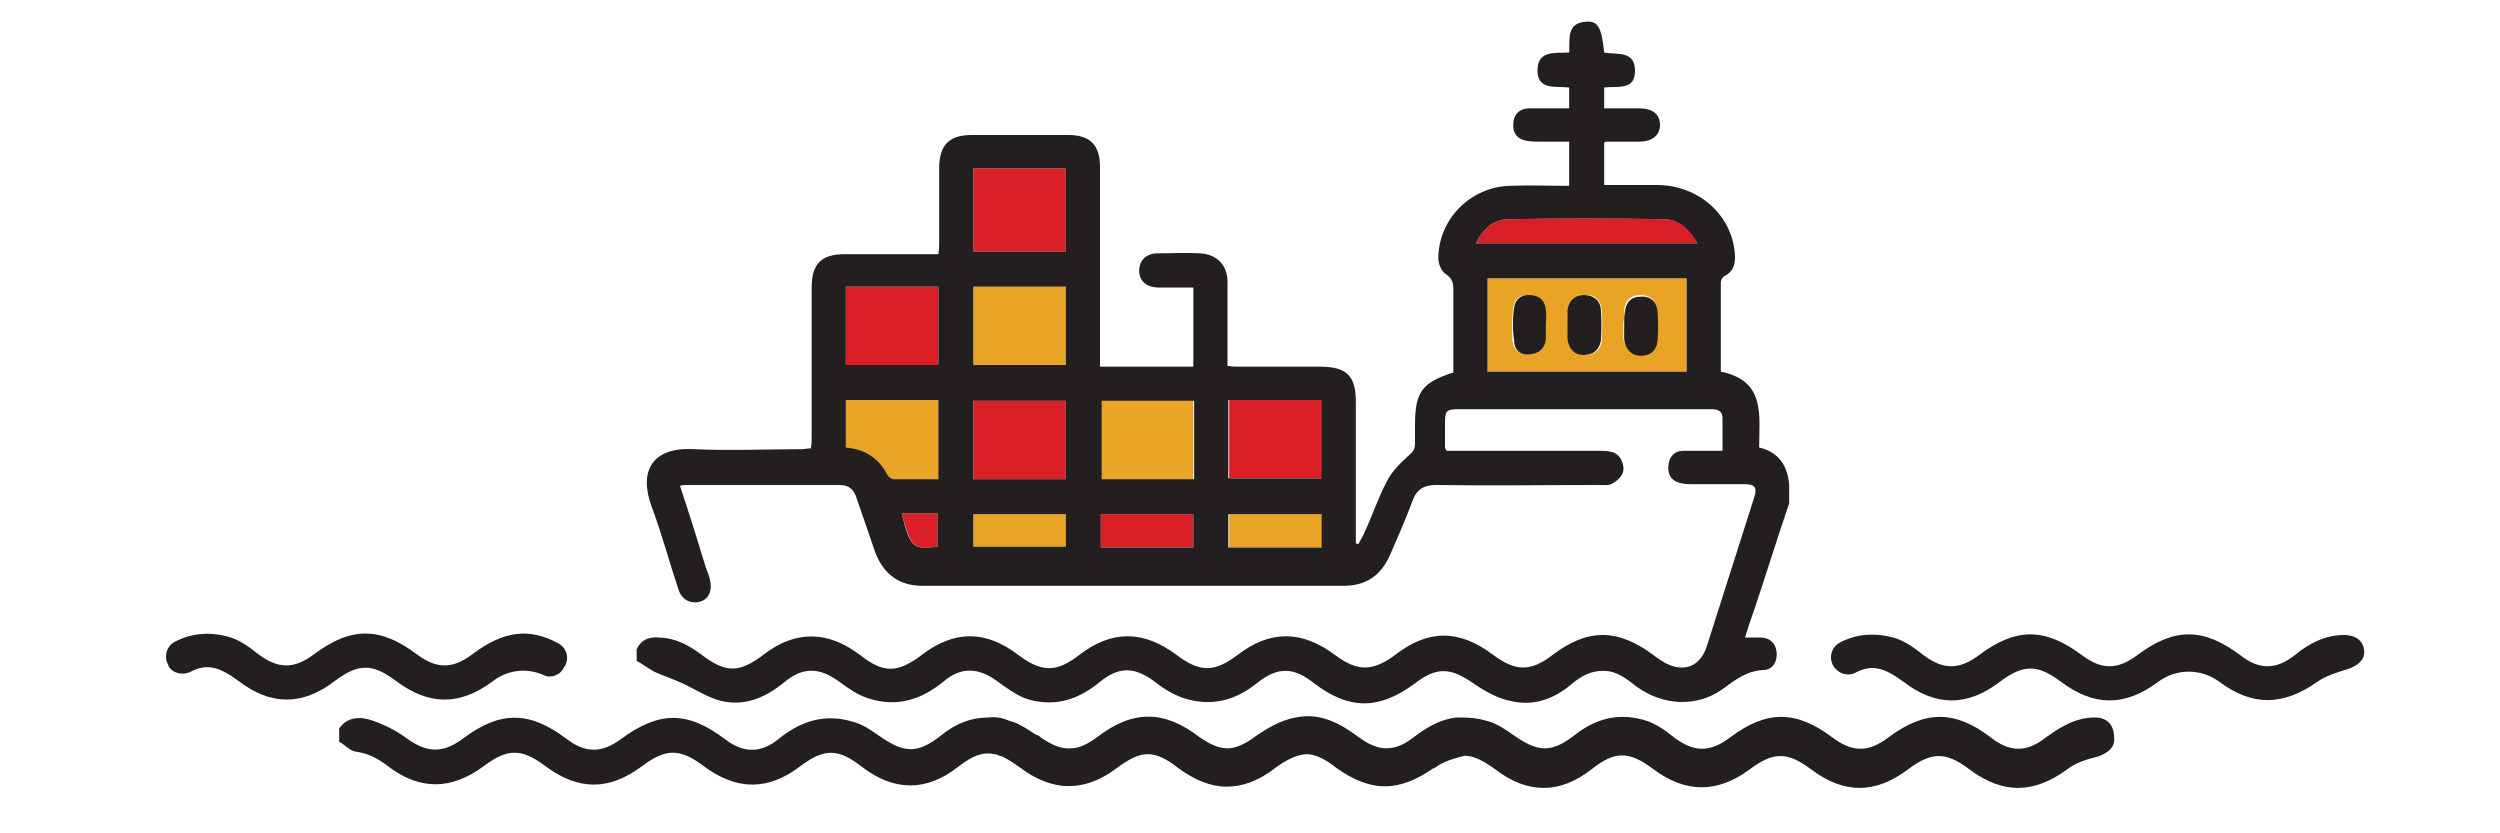 <svg cache-id="74aa3a38189445c98485f2254b87b972" id="e91IBVim5W61" xmlns="http://www.w3.org/2000/svg" xmlns:xlink="http://www.w3.org/1999/xlink" viewBox="0 0 300 100" shape-rendering="geometricPrecision" text-rendering="geometricPrecision" data-svgatorid="pi_05bfa0ed7f894f8982cbd005ce6e34c8"><style><![CDATA[#e91IBVim5W61{pointer-events: all}#e91IBVim5W61 * {animation-play-state: paused !important}#e91IBVim5W61:hover * {animation-play-state: running !important}#e91IBVim5W62_to {animation: e91IBVim5W62_to__to 3000ms linear 1 normal forwards}@keyframes e91IBVim5W62_to__to { 0% {transform: translate(-32.25px,19.85px)} 100% {transform: translate(331.75px,19.85px)}} #e91IBVim5W619_to {animation: e91IBVim5W619_to__to 3000ms linear 1 normal forwards}@keyframes e91IBVim5W619_to__to { 0% {transform: translate(147.204px,90.247px)} 50% {transform: translate(157.204px,89.247px)} 100% {transform: translate(147.204px,90.247px)}} #e91IBVim5W638_to {animation: e91IBVim5W638_to__to 3000ms linear 1 normal forwards}@keyframes e91IBVim5W638_to__to { 0% {transform: translate(251.713px,80.087px)} 23.333% {transform: translate(255.713px,78.087px)} 50% {transform: translate(258.713px,80.087px)} 73.333% {transform: translate(255.713px,78.087px)} 100% {transform: translate(251.713px,80.087px)}} #e91IBVim5W639_to {animation: e91IBVim5W639_to__to 3000ms linear 1 normal forwards}@keyframes e91IBVim5W639_to__to { 0% {transform: translate(43.985px,79.987px)} 23.333% {transform: translate(47.985px,77.987px)} 50% {transform: translate(51.985px,79.987px)} 73.333% {transform: translate(47.985px,77.987px)} 100% {transform: translate(43.985px,79.987px)}}]]></style><g id="e91IBVim5W62_to" transform="translate(-32.25,19.85)"><g id="e91IBVim5W62" transform="translate(-40.75,-19.85)"><g id="e91IBVim5W63"><path id="e91IBVim5W64" d="M25.5,36.7C22.1,36.7,19.5,34.5,18.9,31.2L18.9,31.1L18.9,31L18.9,29.5L19,29.2C19,29,19.1,28.8,19.1,28.6C19.8,26.1,21.9,24.1,24.5,23.8C24.6,23.8,24.7,23.8,24.8,23.8C25.5,23.8,25.9,24.2,26,24.8C26,25.1,26,25.4,25.8,25.6C25.7,25.8,25.4,26,24.8,26.1C22.5,26.4,20.9,28.4,21.1,30.6C21.3,32.8,23.1,34.5,25.4,34.5L35.5,34.5L46.1,34.5C48.8,34.5,50.9,32.5,51.1,29.9C51.3,27.4,49.4,25.1,46.8,24.7C46.2,24.6,45.8,24.2,45.6,23.6C45.3,22.2,44.2,21.3,42.8,21.3C42.3,21.3,41.8,21.4,41.3,21.7C41.1,21.8,40.9,21.9,40.6,21.9C40.2,21.9,39.9,21.6,39.6,21.3C38,19.5,35.9,18.6,33.6,18.6C31.9,18.6,30.2,19.2,28.8,20.2C28,20.8,27.3,21.6,26.7,22.5C26.5,22.8,26.4,23.1,26,23.2C25.9,23.2,25.8,23.2,25.6,23.2C25.4,23.2,25.1,23.2,24.9,23C24.4,22.7,24.3,22.1,24.7,21.5C25.5,20.1,26.6,18.9,27.9,18C29.6,16.9,31.6,16.3,33.6,16.3C36.3,16.3,38.9,17.4,40.8,19.3C41.5,19.1,42.1,19,42.7,19C44.9,19,46.8,20.4,47.5,22.4L47.5,23L47.6,22.5C51,23.3,53.3,26.3,53.2,29.7C53.1,33.1,50.7,35.9,47.3,36.6C46.9,36.7,46.4,36.7,45.8,36.7C41.6,36.7,37.5,36.7,33.3,36.7L25.5,36.7Z" fill="rgb(35,31,32)" stroke="none" stroke-width="1"/></g><g id="e91IBVim5W65"><path id="e91IBVim5W66" d="M54.4,33.3C53.6,33.3,53.1,32.9,53.1,32.2C53.1,31.7,53.3,31.5,53.5,31.3C53.7,31.1,54,31,54.4,31L55.8,31C56.3,31,56.9,31,57.4,30.9C59.2,30.7,60.5,29.1,60.4,27.2C60.3,25.4,58.9,23.9,57.1,23.8C56.1,23.7,55.8,23.5,55.7,22.5C55.3,20.2,53.2,18.4,50.8,18.4C49.8,18.4,48.8,18.7,48,19.3L47.9,19.4C47.8,19.5,47.8,19.5,47.7,19.6C47.5,19.7,47.3,19.8,47,19.8C46.6,19.8,46.3,19.6,46.1,19.3C45.7,18.8,45.8,18.1,46.3,17.7C47.4,16.8,48.6,16.3,49.9,16.2C50.2,16.2,50.5,16.2,50.7,16.2C54.1,16.2,56.8,18.3,57.7,21.6L57.7,21.6C60.4,22.1,62,23.8,62.6,26.5L62.6,26.6L62.6,26.8L62.6,28.1L62.6,28.2C62.5,28.4,62.5,28.6,62.4,28.8C62.2,29.3,62.1,29.8,61.8,30.3C60.7,32.1,59.1,33.1,56.9,33.1C56.5,33.1,56.2,33.1,55.8,33.1L54.4,33.3Z" fill="rgb(35,31,32)" stroke="none" stroke-width="1"/></g><g id="e91IBVim5W67"><path id="e91IBVim5W68" d="M36.7,16.4C36.5,16.4,36.2,16.3,36,16.2C35.6,15.9,35.3,15.2,35.9,14.5C37.6,12.3,39.9,11.1,42.8,11C45.6,11.1,47.9,12.2,49.6,14.4C49.9,14.8,50,15.2,49.9,15.4C49.9,15.7,49.7,15.9,49.4,16.1C49.2,16.2,49,16.3,48.8,16.3C48.4,16.3,48.1,16.1,47.8,15.7C46.5,14.1,44.7,13.2,42.8,13.2C40.8,13.2,39,14.2,37.7,15.8C37.3,16.3,37,16.4,36.7,16.4Z" fill="rgb(35,31,32)" stroke="none" stroke-width="1"/></g><g id="e91IBVim5W69"><path id="e91IBVim5W610" d="M47.9,11.8C47.7,11.8,47.5,11.7,47.3,11.6C46.7,11.3,46.6,10.6,47,9.9L49.5,5.5C49.8,4.9,50.3,4.8,50.5,4.8C50.6,4.8,50.8,4.8,50.9,4.9C51.2,5,51.3,5.2,51.5,5.4C51.5,5.4,51.6,5.5,51.6,5.5L51.8,5.7L51.6,6.2C51.5,6.3,51.5,6.5,51.4,6.6C50.6,8.1,49.7,9.5,48.9,11C48.6,11.7,48.1,11.8,47.9,11.8Z" fill="rgb(35,31,32)" stroke="none" stroke-width="1"/></g><g id="e91IBVim5W611"><path id="e91IBVim5W612" d="M34.1,15.5C33.9,15.5,33.7,15.4,33.5,15.4C33.2,15.2,32.8,15,32.5,14.8C32.5,14.8,29.8,13.2,29,12.8C28.6,12.6,28.4,12.3,28.4,11.9C28.3,11.6,28.4,11.3,28.6,11C28.8,10.7,29.1,10.6,29.5,10.6C29.7,10.6,29.9,10.7,30.1,10.8C31.6,11.7,33.2,12.6,34.7,13.5C34.9,13.6,35.1,13.9,35.1,14L35.2,14.1L35.2,14.3C35.2,15,34.7,15.5,34.1,15.5Z" fill="rgb(35,31,32)" stroke="none" stroke-width="1"/></g><g id="e91IBVim5W613"><path id="e91IBVim5W614" d="M37.9,11.8C37.7,11.8,37.5,11.7,37.3,11.7C37,11.6,36.9,11.4,36.8,11.2L36.5,10.7C35.7,9.4,35,8,34.2,6.7C34.1,6.5,33.9,6.1,34.1,5.7C34.2,5.4,34.5,5,34.9,5L35,5L35.1,5C35.5,5,35.8,5.2,36,5.4C36.2,5.6,36.3,5.8,36.4,6C36.4,6.1,36.5,6.1,36.5,6.2C36.5,6.2,38,8.8,38.7,10.1C38.8,10.2,38.8,10.3,38.9,10.5L39.1,11L38.9,11.2C38.9,11.2,38.8,11.3,38.8,11.3C38.7,11.5,38.5,11.7,38.3,11.8C38.1,11.7,38,11.8,37.9,11.8Z" fill="rgb(35,31,32)" stroke="none" stroke-width="1"/></g><g id="e91IBVim5W615"><path id="e91IBVim5W616" d="M51.5,15.5C51.1,15.5,50.7,15.3,50.5,14.9C50.2,14.3,50.4,13.7,51,13.3C52.5,12.4,54,11.5,55.6,10.7C55.8,10.6,56,10.5,56.2,10.5C56.8,10.5,57.3,11,57.3,11.7L57.3,11.9L57.2,12C57.1,12.2,56.9,12.4,56.7,12.6C55.2,13.5,53.7,14.4,52.1,15.2C52,15.4,51.8,15.5,51.5,15.5Z" fill="rgb(35,31,32)" stroke="none" stroke-width="1"/></g><g id="e91IBVim5W617"><path id="e91IBVim5W618" d="M42.7,10.5C42.1,10.5,41.6,10,41.6,9.4C41.6,9,41.6,8.6,41.6,8.3L41.6,7C41.6,6.1,41.6,5.1,41.6,4.2C41.6,3.5,42.1,3,42.7,3C43.4,3,43.8,3.5,43.8,4.2C43.8,4.8,43.8,5.4,43.8,6L43.8,9.3C43.8,10.3,43.1,10.5,42.8,10.5C42.9,10.5,42.8,10.5,42.7,10.5Z" fill="rgb(35,31,32)" stroke="none" stroke-width="1"/></g></g></g><g id="e91IBVim5W619_to" transform="translate(147.204,90.247)"><path id="e91IBVim5W619" d="M251.4,86.1C249.1,86.1,247.3,87.2,245.5,88.5C243.2,90.3,241.2,90.3,238.9,88.5C234.6,85.2,231,85.2,226.6,88.5C224.2,90.3,222.3,90.3,219.9,88.5C215.5,85.2,212,85.2,207.6,88.5C205.2,90.3,203.3,90.3,200.9,88.5C199.9,87.7,198.8,86.9,197.6,86.5C194.5,85.5,191.7,86.1,189.1,88.1C186.2,90.4,184.6,90.3,181.6,88.2C180.6,87.5,179.6,86.8,178.4,86.5C177.4,86.2,176.4,86.1,175.4,86.1C175.4,86.1,175.4,86.1,175.4,86.1C175.4,86.1,175.3,86.1,175.3,86.1C175.1,86.1,174.9,86.1,174.8,86.1C172.8,86.3,171.2,87.3,169.6,88.5C168.2,89.6,166.9,90,165.5,89.7C164.7,89.5,163.9,89.1,163.1,88.5C160.6,86.6,158.4,85.7,156.1,86C154.3,86.2,152.6,87,150.6,88.4C149.4,89.3,148.3,89.8,147.3,89.8C146.2,89.8,145.2,89.3,144,88.5C141.8,86.8,139.8,86,137.8,86C135.8,86,133.8,86.8,131.6,88.5C130.5,89.3,129.5,89.8,128.5,89.8C127.4,89.9,126.2,89.4,124.9,88.5C124.7,88.3,124.5,88.2,124.2,88.1C123.3,87.5,122.4,86.9,121.5,86.6C121.4,86.6,121.2,86.5,121.1,86.5C121,86.5,121,86.4,120.9,86.4C120.1,86.1,119.4,86,118.6,86.1C116.6,86.1,114.7,86.8,113,88.2C110.1,90.5,108.5,90.4,105.5,88.3C104.5,87.6,103.5,86.9,102.3,86.6C99,85.6,96.1,86.5,93.4,88.7C91.3,90.4,89.2,90.4,87,88.7C82.5,85.3,79.1,85.3,74.5,88.7C72.2,90.4,70.2,90.4,67.9,88.6C63.5,85.3,60,85.3,55.6,88.6C53.2,90.4,51.3,90.4,48.8,88.6C47.6,87.7,46.2,87,44.8,86.5C43.4,86,41.8,85.9,40.7,87.4C40.7,87.9,40.7,88.5,40.7,89C41.4,89.4,42,90.1,42.7,90.2C44.2,90.4,45.3,91,46.5,91.9C50.4,94.9,54.2,94.8,58.1,91.9C60.9,89.8,62.6,89.8,65.4,91.9C69.4,94.9,73.1,94.9,77.1,91.9C79.9,89.8,81.6,89.8,84.4,91.9C88.4,94.9,92.2,94.9,96.1,91.9C98.9,89.8,100.6,89.8,103.4,92C107.3,95,111.2,95,115,92C116.7,90.7,117.9,90.2,119.3,90.5C119.4,90.5,119.6,90.5,119.7,90.6C119.9,90.7,120.1,90.7,120.3,90.8C120.4,90.8,120.4,90.8,120.5,90.9C121.1,91.2,121.7,91.6,122.4,92.1C124.1,93.4,125.8,94.1,127.5,94.3C129.7,94.5,131.9,93.8,134.1,92.1C135.5,91.1,136.6,90.5,137.7,90.5C138.8,90.5,139.9,91,141.3,92.1C143.3,93.6,145.3,94.4,147.2,94.4C149.1,94.4,151.1,93.7,153.1,92.1C154.5,91.1,155.6,90.6,156.7,90.5C157.8,90.5,158.9,91,160.3,92.1C161.8,93.2,163.3,93.9,164.7,94.2C167,94.7,169.3,94,171.7,92.4C171.8,92.3,171.9,92.2,172.1,92.2C173.1,91.4,174.5,91,175.7,90.7C175.7,90.7,175.8,90.7,175.8,90.7C176.9,90.7,178,91.3,179.4,92.3C183.3,95.3,187.2,95.3,191,92.3C193.8,90.1,195.5,90.1,198.4,92.3C202.3,95.2,206.1,95.2,210,92.3C212.8,90.2,214.5,90.2,217.3,92.3C221.3,95.3,225,95.3,229,92.3C231.8,90.2,233.5,90.2,236.3,92.3C240.3,95.3,244,95.3,248.1,92.3C249.1,91.5,250.5,91.1,251.7,90.8C252.9,90.4,253.8,89.7,253.7,88.6C253.7,86.9,252.8,86.1,251.4,86.1Z" transform="translate(-147.204,-90.247)" fill="rgb(35,31,32)" stroke="none" stroke-width="1"/></g><g id="e91IBVim5W620"><path id="e91IBVim5W621" d="M116.8,65.6C120.6,65.6,124.2,65.6,127.9,65.6C127.9,64.2,127.9,63,127.9,61.7C124.1,61.7,120.4,61.7,116.8,61.7C116.8,63.1,116.8,64.4,116.8,65.6Z" fill="rgb(233,163,37)" stroke="none" stroke-width="1"/><path id="e91IBVim5W622" d="M116.8,30.2C120.6,30.2,124.2,30.2,127.9,30.2C127.9,26.8,127.9,23.6,127.9,20.2C124.1,20.2,120.5,20.2,116.8,20.2C116.8,23.6,116.8,26.9,116.8,30.2Z" fill="rgb(219,31,38)" stroke="none" stroke-width="1"/><path id="e91IBVim5W623" d="M132.1,65.7C135.9,65.7,139.6,65.7,143.2,65.7C143.2,64.3,143.2,63,143.2,61.7C139.5,61.7,135.8,61.7,132.1,61.7C132.1,63,132.1,64.3,132.1,65.7Z" fill="rgb(219,31,38)" stroke="none" stroke-width="1"/><path id="e91IBVim5W624" d="M132.1,57.5C135.8,57.5,139.5,57.5,143.2,57.5C143.2,54.3,143.2,51.2,143.2,48.1C139.4,48.1,135.7,48.1,132.1,48.1C132.1,51.3,132.1,54.4,132.1,57.5Z" fill="rgb(233,163,37)" stroke="none" stroke-width="1"/><path id="e91IBVim5W625" d="M127.9,48.1C124.2,48.1,120.5,48.1,116.8,48.1C116.8,51.3,116.8,54.4,116.8,57.5C120.5,57.5,124.2,57.5,127.9,57.5C127.9,54.3,127.9,51.2,127.9,48.1Z" fill="rgb(219,31,38)" stroke="none" stroke-width="1"/><path id="e91IBVim5W626" d="M101.5,53.7C103.8,54,105.5,55,106.5,57C106.6,57.2,107,57.5,107.2,57.5C109,57.5,110.8,57.5,112.6,57.5C112.6,54.3,112.6,51.2,112.6,48C108.8,48,105.2,48,101.5,48C101.5,50,101.5,51.8,101.5,53.7Z" fill="rgb(233,163,37)" stroke="none" stroke-width="1"/><path id="e91IBVim5W627" d="M108.2,61.6C109.3,65.7,109.6,66,112.5,65.6C112.5,64.2,112.5,63,112.5,61.6C111.7,61.6,111,61.6,110.3,61.6C109.6,61.6,108.9,61.6,108.2,61.6Z" fill="rgb(219,31,38)" stroke="none" stroke-width="1"/><path id="e91IBVim5W628" d="M101.5,43.8C105.2,43.8,108.9,43.8,112.6,43.8C112.6,40.6,112.6,37.5,112.6,34.4C108.9,34.4,105.2,34.4,101.5,34.4C101.5,37.6,101.5,40.7,101.5,43.8Z" fill="rgb(219,31,38)" stroke="none" stroke-width="1"/><path id="e91IBVim5W629" d="M127.9,34.4C124.2,34.4,120.5,34.4,116.8,34.4C116.8,37.5,116.8,40.6,116.8,43.8C120.6,43.8,124.2,43.8,127.9,43.8C127.9,40.6,127.9,37.6,127.9,34.4Z" fill="rgb(233,163,37)" stroke="none" stroke-width="1"/><path id="e91IBVim5W630" d="M147.5,65.7C151.3,65.7,155,65.7,158.7,65.7C158.7,64.3,158.7,63,158.7,61.7C154.9,61.7,151.3,61.7,147.5,61.7C147.5,63,147.5,64.3,147.5,65.7Z" fill="rgb(233,163,37)" stroke="none" stroke-width="1"/><path id="e91IBVim5W631" d="M199.6,26.3C193.4,26.2,187.3,26.2,181.1,26.3C179.3,26.3,178,27.4,177.1,29.2C186,29.2,194.7,29.2,203.7,29.2C202.8,27.4,201.5,26.3,199.6,26.3Z" fill="rgb(219,31,38)" stroke="none" stroke-width="1"/><path id="e91IBVim5W632" d="M147.5,57.4C151.3,57.4,154.9,57.4,158.7,57.4C158.7,54.2,158.7,51.2,158.7,48C154.9,48,151.2,48,147.5,48C147.5,51.2,147.5,54.3,147.5,57.4Z" fill="rgb(219,31,38)" stroke="none" stroke-width="1"/><path id="e91IBVim5W633" d="M178.5,44.6C186.5,44.6,194.4,44.6,202.4,44.6C202.4,40.8,202.4,37.1,202.4,33.4C194.4,33.4,186.5,33.4,178.5,33.4C178.5,37.2,178.5,40.9,178.5,44.6ZM194.9,37.2C195,36.1,195.7,35.4,196.8,35.4C198,35.4,198.7,36,198.8,37.1C198.9,38.3,198.9,39.5,198.8,40.7C198.7,41.8,197.9,42.5,196.8,42.5C195.7,42.5,194.9,41.7,194.8,40.5C194.8,39.9,194.8,39.3,194.8,38.7C194.8,38.7,194.8,38.7,194.8,38.7C194.9,38.3,194.9,37.8,194.9,37.2ZM188.2,37.3C188.3,36.2,188.9,35.5,190.1,35.4C191.3,35.3,192.1,36,192.2,37.1C192.3,38.3,192.3,39.6,192.2,40.9C192.1,42,191.3,42.6,190.1,42.6C189,42.6,188.3,41.8,188.2,40.6C188.2,40.1,188.2,39.5,188.2,39C188.1,38.4,188.1,37.9,188.2,37.3ZM181.6,36.9C181.7,35.8,182.6,35.3,183.6,35.4C184.7,35.5,185.3,36.1,185.4,37.2C185.5,37.8,185.4,38.5,185.4,39.1C185.4,39.1,185.4,39.1,185.4,39.1C185.4,39.6,185.4,40.2,185.4,40.7C185.3,41.8,184.7,42.4,183.6,42.5C182.4,42.6,181.6,42,181.5,40.9C181.4,39.6,181.4,38.3,181.6,36.9Z" fill="rgb(233,163,37)" stroke="none" stroke-width="1"/><path id="e91IBVim5W634" d="M211.1,53.7C211.1,49.8,211.9,45.7,206.5,44.6C206.5,41,206.5,37.4,206.5,33.9C206.5,33.6,206.7,33.2,207,33.1C207.9,32.6,208.2,31.9,208.2,30.9C208.1,26.1,204.1,22.3,199,22.2C196.9,22.2,194.7,22.2,192.5,22.2C192.5,20.4,192.5,18.7,192.5,17.1C192.7,17,192.7,17,192.8,17C194.1,17,195.4,17,196.7,17C198.3,17,199.2,16.2,199.2,15C199.2,13.7,198.3,13,196.7,13C195.3,13,193.9,13,192.5,13C192.5,12.1,192.5,11.4,192.5,10.5C194.1,10.3,196.2,10.9,196.2,8.5C196.2,6,194,6.6,192.5,6.3C192.2,3.4,191.8,2.5,190.4,2.6C187.9,2.7,188.4,4.8,188.3,6.3C186.7,6.4,184.6,6,184.5,8.3C184.4,10.9,186.7,10.3,188.3,10.5C188.3,11.3,188.3,12.1,188.3,13C186.6,13,185.1,13,183.5,13C182.4,13,181.6,13.7,181.6,14.9C181.5,16,182.1,16.7,183.2,16.9C183.8,17,184.4,17,184.9,17C186,17,187.2,17,188.3,17C188.3,18.9,188.3,20.5,188.3,22.3C185.9,22.3,183.6,22.2,181.2,22.3C176.5,22.4,172.6,26.3,172.6,31C172.6,31.7,173,32.6,173.5,32.9C174.3,33.4,174.4,34,174.4,34.8C174.4,36.6,174.4,38.3,174.4,40.1C174.4,41.7,174.4,43.2,174.4,44.7C170.6,45.9,169.8,47.1,169.8,51C169.8,51.7,169.8,52.4,169.8,53.2C169.8,53.9,169.6,54.2,169,54.7C168,55.6,167,56.6,166.4,57.8C165.3,59.9,164.6,62.1,163.6,64.2C163.4,64.6,163.2,64.9,163,65.3C162.9,65.3,162.8,65.2,162.7,65.2C162.7,64.8,162.7,64.3,162.7,63.9C162.7,58.7,162.7,53.5,162.7,48.2C162.7,45.1,161.6,44,158.4,44C155.2,44,152,44,148.8,44C148.3,44,147.8,44,147.3,43.9C147.3,40.4,147.3,37.1,147.3,33.8C147.3,31.8,146,30.5,144,30.4C142.3,30.3,140.6,30.4,138.9,30.4C137.5,30.4,136.7,31.3,136.7,32.5C136.7,33.7,137.6,34.5,139,34.5C140.4,34.5,141.8,34.5,143.2,34.5C143.2,37.8,143.2,40.9,143.2,44C139.5,44,135.8,44,132,44C132,43.4,132,42.9,132,42.3C132,34.9,132,27.4,132,20C132,17.4,130.8,16.2,128.2,16.2C124.3,16.2,120.5,16.2,116.6,16.2C113.9,16.2,112.7,17.4,112.7,20.2C112.7,23.1,112.7,26.1,112.7,29C112.7,29.5,112.7,29.9,112.6,30.5C108.8,30.5,105.1,30.5,101.4,30.5C98.5,30.5,97.4,31.7,97.4,34.5C97.4,40.4,97.4,46.4,97.4,52.3C97.4,52.8,97.4,53.3,97.3,53.8C96.9,53.8,96.6,53.9,96.3,53.9C92,53.9,87.6,54.1,83.3,53.9C78.3,53.6,76.6,56.5,78.2,60.8C79.4,64,80.3,67.4,81.4,70.7C81.8,72,82.9,72.5,84,72.2C85.1,71.9,85.5,70.8,85.2,69.6C85.1,69.1,84.9,68.6,84.7,68.1C83.7,64.8,82.7,61.6,81.6,58.3C81.9,58.2,82.1,58.2,82.2,58.2C88.4,58.2,94.6,58.2,100.8,58.2C101.9,58.2,102.5,58.8,102.8,59.8C103.5,61.9,104.3,64.1,105,66.2C106,68.9,107.9,70.3,110.7,70.3C127.5,70.3,144.4,70.3,161.2,70.3C163.9,70.3,165.7,69.1,166.8,66.6C167.7,64.5,168.7,62.3,169.5,60.1C170,58.7,170.9,58.2,172.3,58.2C178.8,58.3,185.3,58.2,191.8,58.2C192.4,58.2,193.1,58.3,193.5,58C194.1,57.7,194.7,57.1,194.8,56.5C194.9,55.9,194.6,55,194.1,54.6C193.7,54.2,192.9,54.1,192.2,54.1C186.5,54.1,180.8,54.1,175,54.1C174.5,54.1,174,54.1,173.6,54.1C173.5,53.9,173.4,53.8,173.4,53.7C173.4,52.8,173.4,51.9,173.4,51C173.4,49.2,173.5,49.1,175.3,49.1C181.8,49.1,188.3,49.1,194.8,49.1C198.3,49.1,201.7,49.1,205.2,49.1C206,49.1,206.7,49.2,206.7,50.2C206.7,51.5,206.7,52.7,206.7,54.1C205.1,54.1,203.5,54.1,202,54.1C200.9,54.1,200.3,54.8,200.2,55.9C200.1,57.1,200.7,57.8,201.8,58C202.2,58.1,202.7,58.1,203.1,58.1C205.2,58.1,207.2,58.1,209.3,58.1C210.6,58.1,210.9,58.5,210.5,59.7C208.6,65.7,206.7,71.6,204.8,77.6C204,80,202.1,80.7,199.9,79.6C199.4,79.3,198.9,79,198.4,78.6C194.1,75.4,190.5,75.4,186.3,78.6C183.7,80.6,181.9,80.6,179.2,78.6C175.1,75.5,171.4,75.5,167.4,78.6C164.7,80.6,162.9,80.6,160.2,78.6C156.2,75.6,152.4,75.6,148.5,78.6C145.7,80.7,144,80.7,141.2,78.6C137.2,75.6,133.4,75.6,129.5,78.6C126.8,80.7,125,80.7,122.2,78.6C118.3,75.6,114.5,75.6,110.6,78.6C107.7,80.8,106,80.8,103.2,78.6C99.4,75.7,95.5,75.6,91.7,78.5C88.7,80.8,87.1,80.8,84.1,78.5C82.6,77.4,81.1,76.6,79.2,76.5C77.9,76.4,77,76.7,76.4,77.9C76.4,78.4,76.4,78.8,76.4,79.3C77.1,79.7,77.8,80.2,78.5,80.6C79.6,81.1,80.8,81.5,81.9,82C83.4,82.7,84.9,83.7,86.5,84.1C89.4,84.8,91.9,83.7,94.2,81.8C96.4,80,98.4,80.1,100.7,81.8C101.8,82.6,102.9,83.4,104.2,83.8C107.6,84.9,110.5,84,113.2,81.8C115.3,80,117.4,80.1,119.6,81.7C120.7,82.5,121.8,83.3,123,83.8C126.3,84.9,129.2,84.1,131.9,81.9C134.3,79.9,136.2,80,138.7,81.9C139.7,82.7,140.9,83.4,142.1,83.8C145.3,84.8,148.2,84.1,150.8,82C153.3,80,155.2,80,157.7,82C161.9,85.2,165.5,85.2,169.8,82C172.4,80,174.1,80.1,176.8,82C178.1,82.9,179.7,83.8,181.2,84.1C184,84.8,186.5,83.9,188.7,82C189.8,81.1,190.9,80.5,192.4,80.5C194.1,80.5,195.2,81.5,196.4,82.4C199.6,84.7,203.6,84.9,206.7,82.7C208.2,81.6,209.6,80.5,211.6,80.4C212.7,80.4,213.3,79.4,213.2,78.3C213.1,77.2,212.4,76.5,211.2,76.5C210.7,76.5,210.1,76.5,209.4,76.5C209.8,75.2,210.2,74,210.6,72.9C212,68.7,213.3,64.5,214.7,60.4C214.7,59.7,214.7,59,214.7,58.2C214.5,55.6,213.2,54.2,211.1,53.7ZM112.5,65.6C109.6,66,109.2,65.7,108.2,61.6C108.9,61.6,109.6,61.6,110.3,61.6C111,61.6,111.7,61.6,112.5,61.6C112.5,63,112.5,64.3,112.5,65.6ZM112.6,57.5C110.7,57.5,109,57.5,107.2,57.5C107,57.5,106.6,57.2,106.5,57C105.5,55,103.8,53.9,101.5,53.7C101.5,51.8,101.5,50,101.5,48C105.2,48,108.8,48,112.6,48C112.6,51.2,112.6,54.3,112.6,57.5ZM112.6,43.8C108.9,43.8,105.2,43.8,101.5,43.8C101.5,40.7,101.5,37.6,101.5,34.4C105.2,34.4,108.9,34.4,112.6,34.4C112.6,37.5,112.6,40.6,112.6,43.8ZM116.8,34.4C120.5,34.4,124.2,34.4,127.9,34.4C127.9,37.5,127.9,40.6,127.9,43.8C124.2,43.8,120.5,43.8,116.8,43.8C116.8,40.6,116.8,37.6,116.8,34.4ZM116.8,48.1C120.5,48.1,124.2,48.1,127.9,48.1C127.9,51.3,127.9,54.3,127.9,57.5C124.2,57.5,120.5,57.5,116.8,57.5C116.8,54.3,116.8,51.2,116.8,48.1ZM127.9,65.6C124.2,65.6,120.6,65.6,116.8,65.6C116.8,64.4,116.8,63.1,116.8,61.7C120.4,61.7,124.1,61.7,127.9,61.7C127.9,63,127.9,64.3,127.9,65.6ZM127.9,30.2C124.2,30.2,120.5,30.2,116.8,30.2C116.8,26.9,116.8,23.6,116.8,20.2C120.5,20.2,124.1,20.2,127.9,20.2C127.9,23.6,127.9,26.9,127.9,30.2ZM143.2,65.7C139.5,65.7,135.8,65.7,132.1,65.7C132.1,64.4,132.1,63.1,132.1,61.7C135.8,61.7,139.5,61.7,143.2,61.7C143.2,63,143.2,64.3,143.2,65.7ZM143.3,57.5C139.5,57.5,135.9,57.5,132.2,57.5C132.2,54.4,132.2,51.3,132.2,48.1C135.9,48.1,139.6,48.1,143.3,48.1C143.3,51.2,143.3,54.3,143.3,57.5ZM158.6,65.7C154.9,65.7,151.2,65.7,147.4,65.7C147.4,64.3,147.4,63.1,147.4,61.7C151.1,61.7,154.8,61.7,158.6,61.7C158.6,63,158.6,64.3,158.6,65.7ZM158.6,57.4C154.9,57.4,151.2,57.4,147.4,57.4C147.4,54.3,147.4,51.2,147.4,48C151.1,48,154.8,48,158.6,48C158.6,51.2,158.6,54.3,158.6,57.4ZM202.4,44.6C194.5,44.6,186.5,44.6,178.5,44.6C178.5,40.9,178.5,37.2,178.5,33.4C186.5,33.4,194.4,33.4,202.4,33.4C202.4,37.1,202.4,40.8,202.4,44.6ZM177.1,29.2C178,27.4,179.3,26.3,181.1,26.3C187.3,26.2,193.4,26.2,199.6,26.3C201.4,26.3,202.7,27.4,203.7,29.2C194.7,29.2,186,29.2,177.1,29.2Z" fill="rgb(35,31,32)" stroke="none" stroke-width="1"/><path id="e91IBVim5W635" d="M183.7,42.5C184.8,42.4,185.4,41.7,185.5,40.7C185.5,40.2,185.5,39.6,185.5,39.1C185.5,39.1,185.5,39.1,185.5,39.1C185.5,38.5,185.6,37.8,185.5,37.2C185.4,36.1,184.8,35.5,183.7,35.4C182.6,35.3,181.8,35.9,181.7,36.9C181.5,38.2,181.5,39.6,181.7,40.9C181.7,42.1,182.6,42.7,183.7,42.5Z" fill="rgb(35,31,32)" stroke="none" stroke-width="1"/><path id="e91IBVim5W636" d="M188.1,40.6C188.2,41.8,188.9,42.6,190,42.6C191.2,42.6,191.9,42,192.1,40.9C192.2,39.7,192.2,38.4,192.1,37.1C192,36,191.2,35.4,190,35.4C188.8,35.5,188.2,36.2,188.1,37.3C188.1,37.8,188.1,38.4,188.1,38.9C188.1,39.5,188.1,40,188.1,40.6Z" fill="rgb(35,31,32)" stroke="none" stroke-width="1"/><path id="e91IBVim5W637" d="M194.9,38.9C194.9,39.5,194.9,40.1,194.9,40.7C195,41.9,195.8,42.7,196.9,42.7C198.1,42.7,198.8,42,198.9,40.9C199,39.7,199,38.5,198.9,37.3C198.8,36.2,198,35.5,196.9,35.6C195.7,35.6,195.1,36.3,195,37.4C194.9,37.8,194.9,38.3,194.9,38.9C194.9,38.9,194.9,38.9,194.9,38.9Z" fill="rgb(35,31,32)" stroke="none" stroke-width="1"/></g><g id="e91IBVim5W638_to" transform="translate(251.713,80.087)"><path id="e91IBVim5W638" d="M220,79.9C219.4,78.9,219.8,77.6,220.8,77.1C222.9,76,225.2,75.9,227.5,76.6C228.7,77,229.8,77.8,230.8,78.6C233.2,80.4,235.1,80.4,237.5,78.6C241.9,75.3,245.4,75.3,249.8,78.6C252.2,80.4,254.1,80.4,256.5,78.6C260.9,75.3,264.4,75.3,268.8,78.6C271.1,80.4,273.1,80.4,275.4,78.6C277.1,77.2,279,76.2,281.3,76.2C282.7,76.2,283.6,76.9,283.7,78.1C283.8,79.2,282.9,79.9,281.7,80.3C280.4,80.7,279.1,81.1,278.1,81.8C274,84.7,270.3,84.8,266.3,81.8C264.1,80.2,261.2,80.2,259,81.8C255,84.8,251.3,84.8,247.3,81.8C244.5,79.7,242.8,79.7,240,81.8C236.1,84.8,232.3,84.8,228.4,81.8C226.1,80.1,224.6,79.7,222.7,80.7C221.8,81.2,220.6,80.9,220,79.9L220,79.9Z" transform="translate(-251.713,-80.087)" fill="rgb(35,31,32)" stroke="none" stroke-width="1"/></g><g id="e91IBVim5W639_to" transform="translate(43.985,79.987)"><path id="e91IBVim5W639" d="M67.5,80.4C67,81.1,66,81.4,65.2,81C63.2,80.1,60.9,80.4,59.2,81.7C55.2,84.7,51.5,84.7,47.5,81.7C44.7,79.6,43,79.6,40.2,81.7C36.3,84.7,32.5,84.7,28.6,81.7C26.3,80,24.8,79.6,22.9,80.6C21.9,81.1,20.7,80.8,20.2,79.9L20.2,79.8C19.6,78.8,20,77.5,21,77C23.1,75.9,25.4,75.8,27.7,76.5C28.9,76.9,30,77.7,31,78.5C33.4,80.3,35.3,80.3,37.7,78.5C42.1,75.2,45.6,75.2,50,78.5C52.4,80.3,54.3,80.3,56.7,78.5C60.4,75.7,63.5,75.3,67,77.2C68.1,77.8,68.4,79.2,67.6,80.2L67.5,80.4Z" transform="translate(-43.985,-79.987)" fill="rgb(35,31,32)" stroke="none" stroke-width="1"/></g></svg>